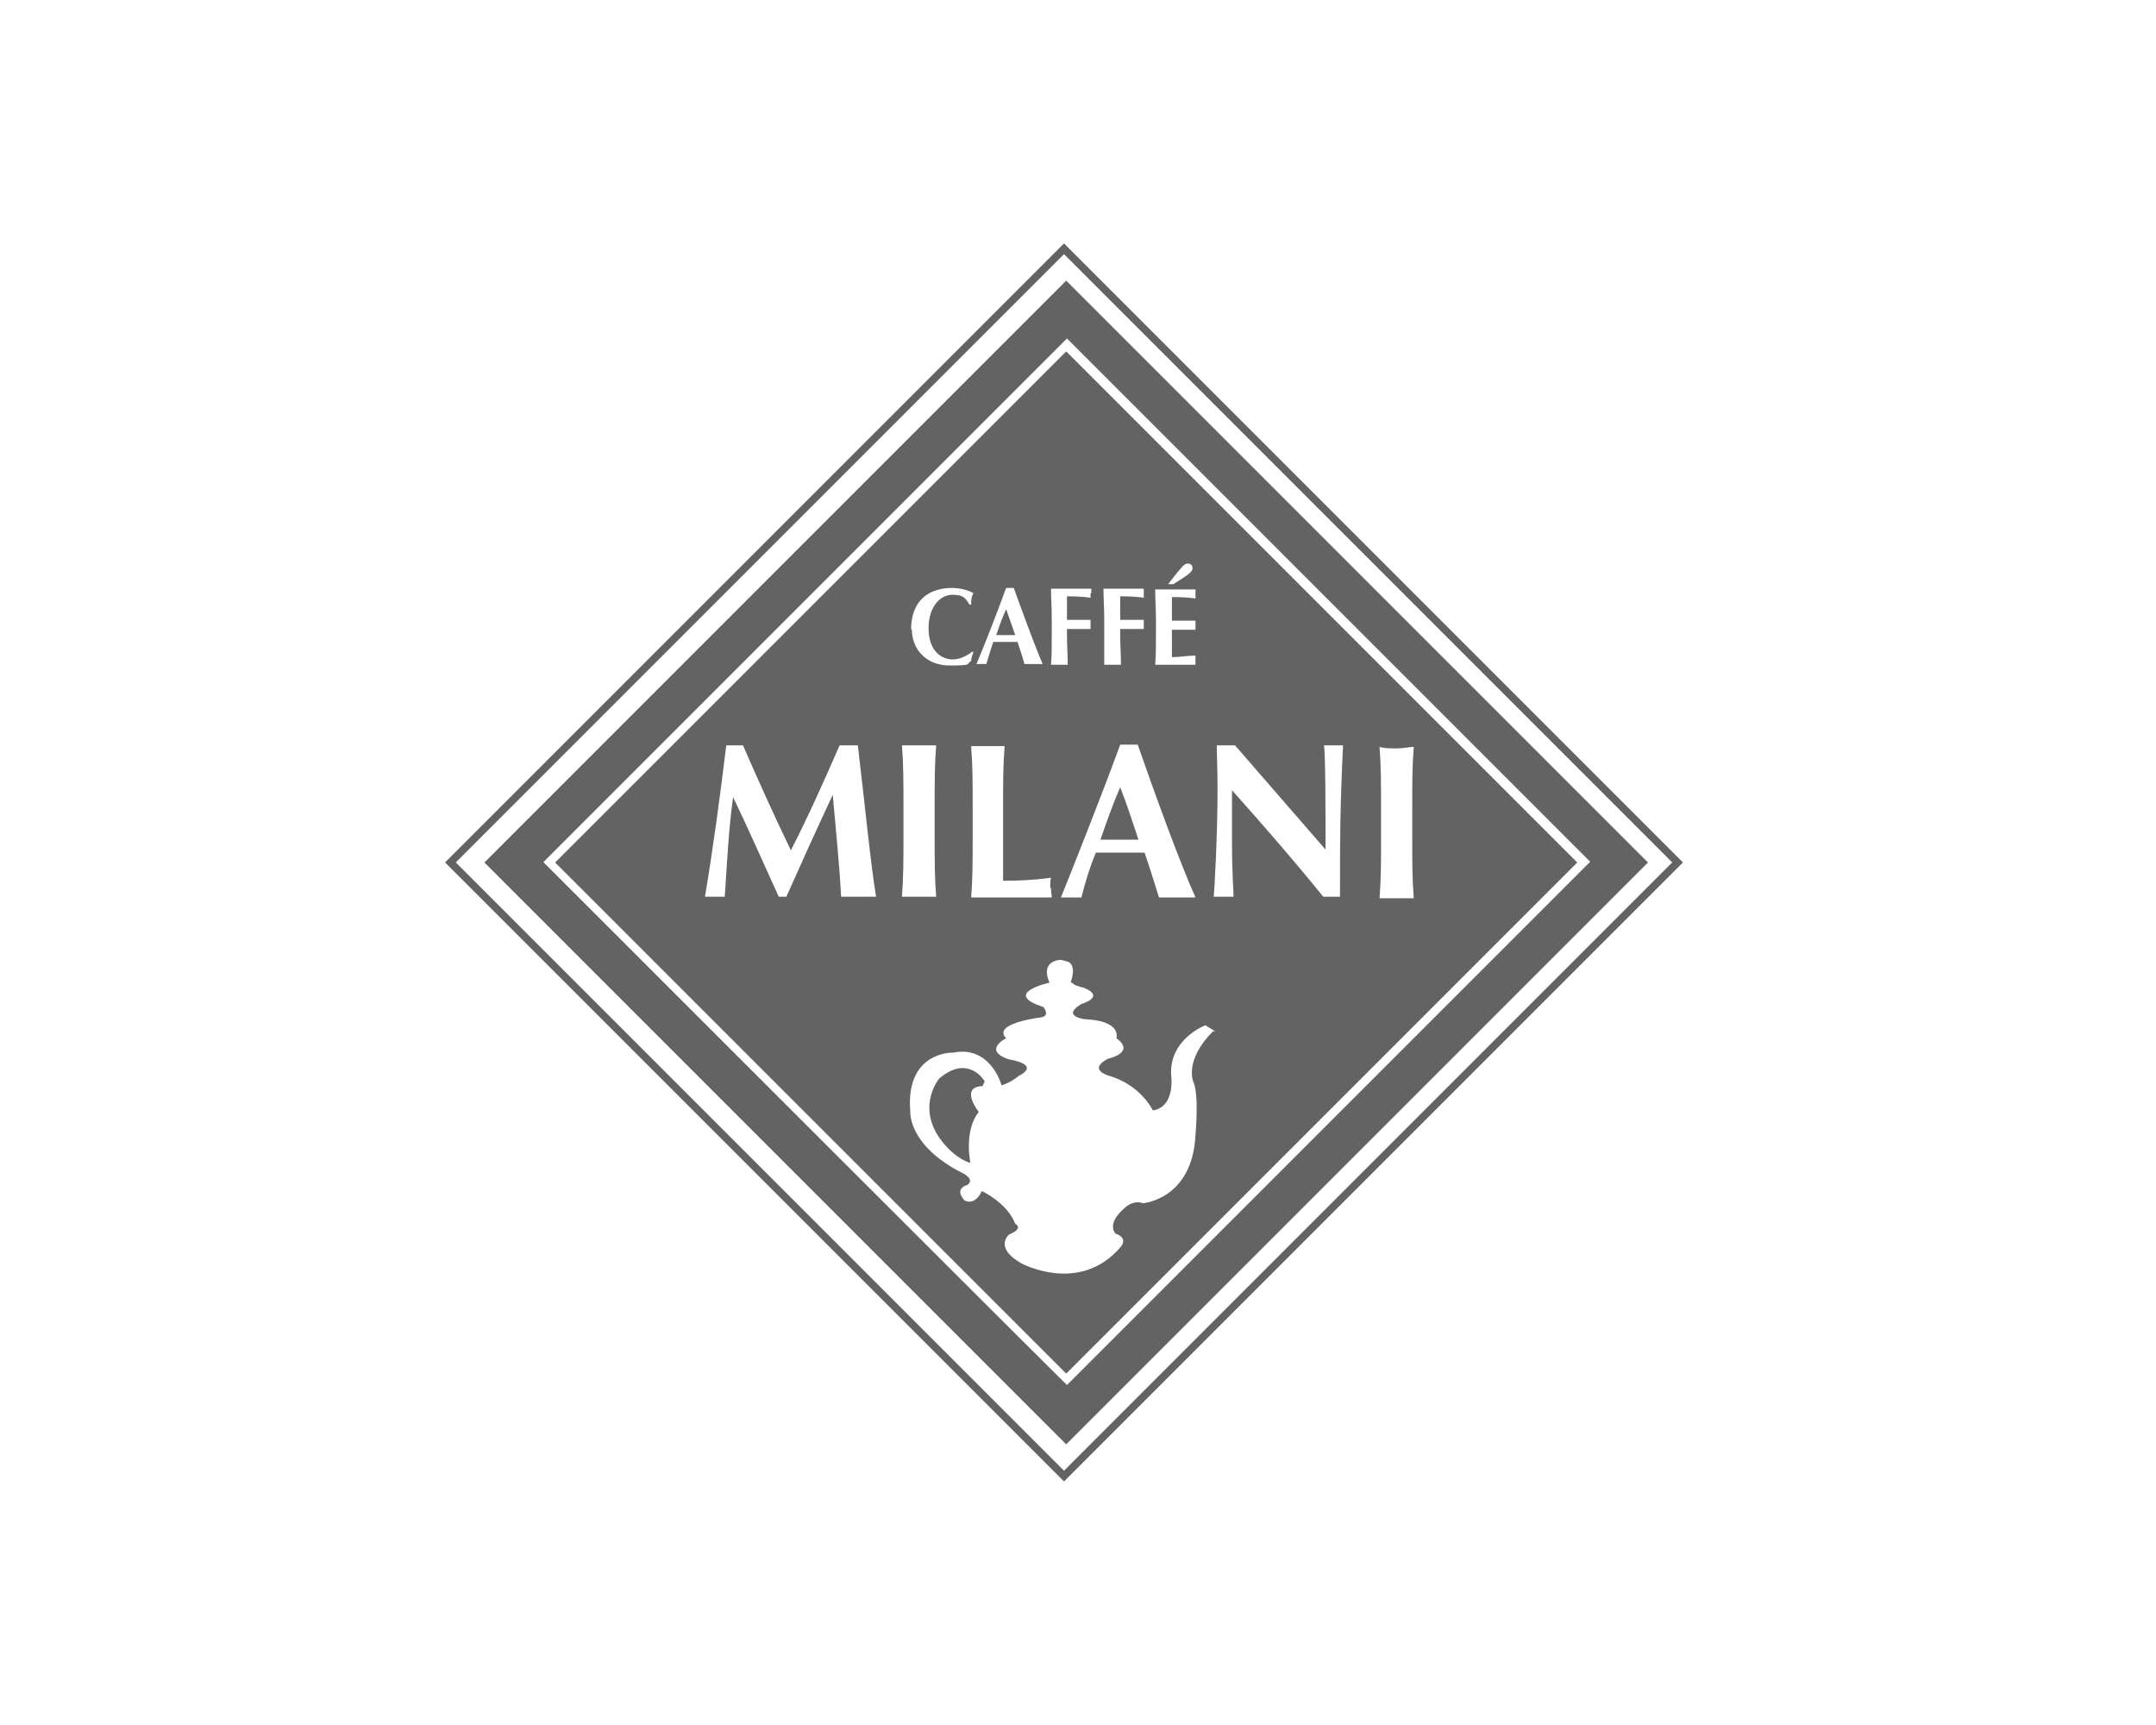 <?xml version="1.0" encoding="UTF-8"?>
<svg id="Livello_1" xmlns="http://www.w3.org/2000/svg" version="1.1" viewBox="0 0 283.5 226.8">
  <!-- Generator: Adobe Illustrator 29.0.1, SVG Export Plug-In . SVG Version: 2.1.0 Build 192)  -->
  <defs>
    <style>
      .st0 {
        fill: none;
        stroke: #646363;
        stroke-miterlimit: 10;
      }

      .st1 {
        fill: #646363;
      }
    </style>
  </defs>
  <rect class="st0" x="82.9" y="56.3" width="114.1" height="114.1" transform="translate(-39.2 132.2) rotate(-45)"/>
  <path class="st1" d="M185.9,118.1c-.2-2.5-.2-4.8-.2-8v-3.9c0-3.2,0-5.5.2-8-.6,0-1.3.2-2.2.2s-1.7,0-2.3-.2c.2,2.5.2,4.8.2,8v3.9c0,3.2,0,5.5-.2,8,.6,0,1.3,0,2.3,0s1.6,0,2.2,0M176.5,98c-.4,0-.8,0-1.2,0s-.8,0-1.2,0c.2,1.3.2,9.1.2,13.7-4-4.6-8-9.2-11.9-13.7-.4,0-.8,0-1.2,0s-.8,0-1.2,0c0,1.4.1,3.1.1,5.7,0,5.9-.4,13.3-.5,14.2.4,0,.8,0,1.3,0s.8,0,1.3,0c0-1.1-.2-2.7-.2-7.3v-6.7c4.2,4.7,8.2,9.3,12,14,.3,0,.7,0,1.1,0s.7,0,1.1,0c0-7.7,0-11.5.4-19.9M159.8,135.6l-1.3-.8s-4.8,1.8-4.5,6.6c0,0,.6,4.1-2.4,4.6,0,0-1.6-3.4-5.9-4.6,0,0-2.7-.8,0-2.2,0,0,3.7-.8,1.1-2.7,0,0,.8-2.3-4.2-2.5,0,0-3.1-.4-.4-2,0,0,3.2-.9.4-2.1,0,0-1.2-.3-1.4-.5l-.4-.3s.9-2.3-.5-2.7l-.8-.2s-2.8,0-1.5,3c0,0-6.4,1.4-.8,3.2,0,0,1.1,1.3-.6,1.4,0,0-6.2.8-4.3,2.7,0,0-3.2,1.6.4,2.8,0,0,4.3.6,1.2,2.2,0,0-.9.8-2.2,1.2,0,0-1.4-5.3-6.4-4.3,0,0-6.3-.2-5.6,7.8,0,0-.3,4.4,6.8,8,0,0,1.8.8.7,1.6,0,0-1.8.4-.4,2,0,0,1.3.9,2.3-1.2,0,0,3.3,1.5,4.4,4.3,0,0,1.2.6-.8,1.4,0,0-2.1,1.7,1.6,3.8,0,0,7.7,4.2,13.1-2.2,0,0,1-1.1-.7-1.7,0,0-1.3-1.2,1.1-3.3,0,0,1.1-1.2,2.5-.7,0,0,6.5-.5,6.9-9,0,0,.5-5.3-.3-7,0,0-1.2-2.8,2.6-6.6M118.8,106v3.9c0,3.2,0,5.5-.2,8,.6,0,1.3,0,2.3,0s1.6,0,2.2,0c-.2-2.5-.2-4.8-.2-8v-3.9c0-3.2,0-5.5.2-8-.6,0-1.3,0-2.2,0s-1.6,0-2.3,0c.2,2.5.2,4.8.2,8M115.2,117.9c-.7-4.1-1.6-13.3-2.4-19.9-.4,0-.8,0-1.2,0s-.8,0-1.2,0c-2,4.6-4.2,9.5-6.4,13.8-2-4.1-4.3-9.2-6.3-13.8-.4,0-.7,0-1.1,0s-.7,0-1.1,0c-.8,6.6-1.7,13.3-2.8,19.9.4,0,.9,0,1.3,0s.8,0,1.3,0c.3-4.4.5-8.8,1.1-13.1h0c2.1,4.4,4,8.7,6,13.1h1c2-4.5,4-8.9,6.1-13.4h0c.4,4.5.9,9.4,1.1,13.4.8,0,1.5,0,2.3,0s1.5,0,2.2,0M119.9,82.7c0,2.7,1.9,4.8,5,4.8s2.1-.2,2.8-.6c0-.4.2-.8.3-1.2h-.2c-.6.5-1.6,1-2.5,1-1.6,0-3.2-1.2-3.2-4.1s1.6-4.4,3.1-4.4,1.7.4,2.3,1.3h.2c0-.5,0-1,.3-1.5-.6-.4-1.8-.7-2.8-.7-2.9,0-5.4,1.5-5.4,5.5M128.4,87.3h1.3c.3-1,.6-2,.9-2.9h3.2c.3,1,.7,2,.9,2.9h2.4c-1-2.3-2.6-6.7-3.8-10h-1c-1.2,3.3-3.2,8.4-3.9,10M138.1,116.7c0-.6,0-.9.1-1.3-2.1.3-4.2.4-6.3.4v-9.7c0-3.2,0-5.5.2-8-.6,0-1.3,0-2.2,0s-1.6,0-2.2,0c.2,2.5.2,4.8.2,8v3.9c0,3.2,0,5.5-.2,8,.6,0,1.3,0,5.8,0s3.8,0,4.8,0c0-.3-.1-.6-.1-1.2M143.5,78v-.6h-5.3c0,1.3.1,2.4.1,4v2c0,1.6,0,2.7-.1,4h2.2c0-1.3-.1-2.4-.1-4v-.7c1,0,2.1,0,3.1,0v-1.2c-1.1,0-1.9,0-3.1,0v-3.1c.4,0,2,0,3.1.2v-.6M145.2,81.4v6h2.2c0-1.3-.1-2.4-.1-4v-.7c1,0,2.1,0,3.1,0v-1.2c-1,0-1.9,0-3.1,0v-3.1c.4,0,2.1,0,3.1.2v-1.2h-5.3c0,1.3.1,2.4.1,4M149.3,97.9c-.3,0-.7,0-1,0s-.7,0-1,0c-2.4,6.6-6.5,16.9-7.8,20.1.5,0,.9,0,1.4,0s.8,0,1.3,0c.5-2,1.1-4,1.9-5.9h6.4c.7,2,1.3,4,1.9,5.9.8,0,1.6,0,2.4,0s1.5,0,2.4,0c-2.1-4.7-5.3-13.5-7.6-20.1M152,81.4v2c0,1.6,0,2.7-.1,4h5.3v-1.2c-1.1,0-2.1.2-3.1.2v-3.6c1,0,2.1,0,3.1,0v-1.2c-1.1,0-1.9,0-3.1,0v-3.1c.4,0,2,0,3.1.2v-1.2h-5.3c0,1.3.1,2.4.1,4M153.6,76.8h.7c2.4-1.5,2.5-1.7,2.5-2.1s-.2-.6-.6-.6-.5,0-2.6,2.7M147.3,103.5c.9,2.3,1.6,4.5,2.4,6.9h-5c.8-2.3,1.6-4.6,2.6-6.9M129.5,142.1l-.3.7c-3.1.1-.5,3.4-.5,3.4-2,2.5-1.1,6.7-1.1,6.7-1.7-.5-3.1-2.1-3.1-2.1-4.5-4.8-1-9-1-9,3.9-3.3,6,.4,6,.4M133.5,83.5h-2.5c.4-1.2.8-2.3,1.3-3.4.4,1.1.8,2.3,1.2,3.4M140.2,46.2c1.3,1.3,65.7,65.7,67.2,67.2l-67.2,67.2-67.2-67.2,67.2-67.2M71.5,113.4c5.8,5.8,63,63,68.8,68.7l68.8-68.8-68.8-68.8c-5.8,5.8-63,63-68.8,68.8M140.2,36.9l76.5,76.5-76.5,76.5L63.7,113.4l76.5-76.5Z"/>
</svg>